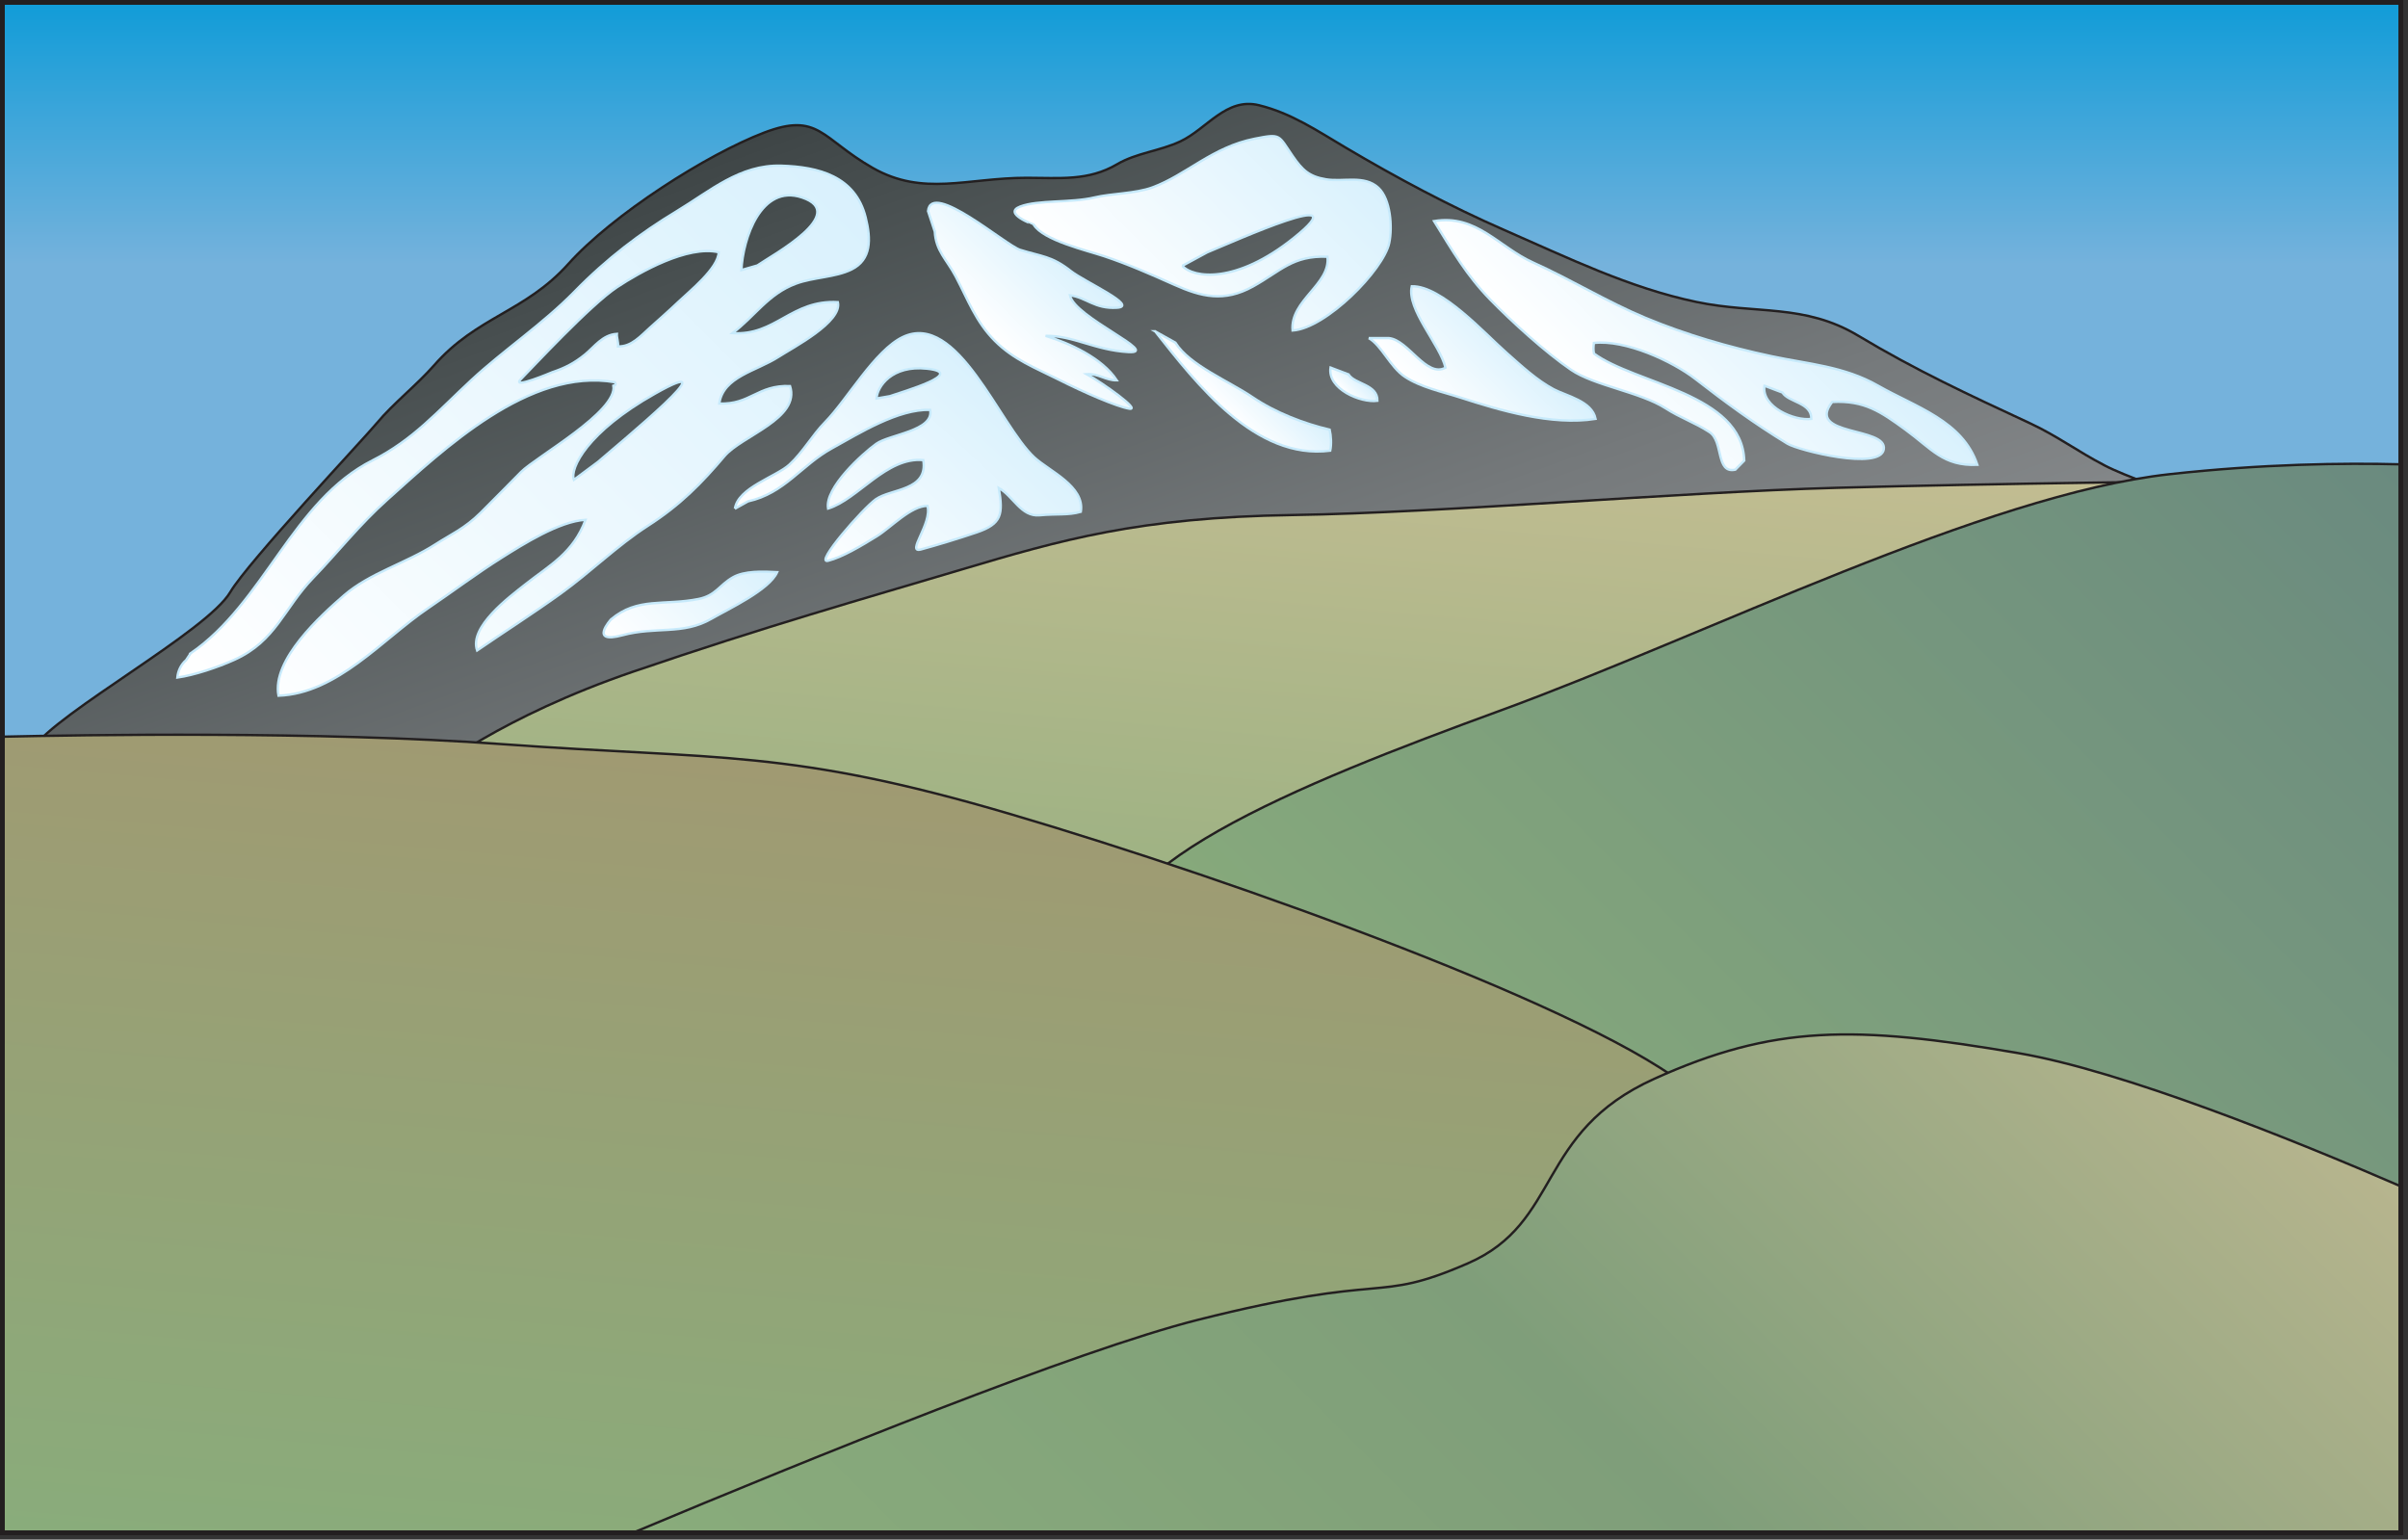 
        <svg xmlns:rdf="http://www.w3.org/1999/02/22-rdf-syntax-ns#" xmlns="http://www.w3.org/2000/svg" xmlns:cc="http://creativecommons.org/ns#" xmlns:xlink="http://www.w3.org/1999/xlink" xmlns:dc="http://purl.org/dc/elements/1.1/" x="0px" y="0px" width="502" height="321" viewBox="0 0 502 321" xml:space="preserve">
            <rect x="0" y="0" width="502" height="321" fill="#333333" stroke="none"/>
            <title>Mountain 3D: glaciers and foothills</title>
            <desc xmlns:ian_image_library="https://ian.umces.edu/media-library/">
                <ian_image_library:title>Mountain 3D: glaciers and foothills</ian_image_library:title>
                <ian_image_library:descr>Illustration of mountain with glaciers and foothills</ian_image_library:descr>
                <ian_image_library:scene>
                    <ian_image_library:contains>diagram, template, base, ecosystem, elements, terrestrial, landform, landscape, feature, mountains, foothills, snowcaps, snowcapped, alp, craig, elevation, peak, pike, palisade, range, ridge, glaciers</ian_image_library:contains>
                    <ian_image_library:when>2005-02-24</ian_image_library:when>
                </ian_image_library:scene>
            </desc>
            
 <defs></defs>
 <linearGradient id="ian_symbols_c8f9ed7e00b59ff451b8d92bf6b97f22" y2=".5" gradientUnits="userSpaceOnUse" x2="250.5" y1="157.59" x1="250.5">
  <stop stop-color="#75B2DC" offset=".652"/>
  <stop stop-color="#119CD8" offset="1"/>
 </linearGradient>
 <rect height="157.09" width="500" stroke="#231F20" y=".5" x=".501" stroke-width=".5" fill="url(#ian_symbols_c8f9ed7e00b59ff451b8d92bf6b97f22)"/>
 <linearGradient id="ian_symbols_a2ad8f9bbb21088475c67dd589342cd7" y2="156.38" gradientUnits="userSpaceOnUse" x2="6.749" y1="156.38" x1="6.438">
  <stop stop-color="#3E4546" offset="0"/>
  <stop stop-color="#484F50" offset=".125"/>
  <stop stop-color="#75797B" offset=".706"/>
  <stop stop-color="#86898B" offset="1"/>
 </linearGradient>
 <path stroke="#231F20" stroke-width=".5" d="m6.438 156.56c.089.036.205.069.312.104v-.571c-.109.17-.226.33-.312.47z" fill="url(#ian_symbols_a2ad8f9bbb21088475c67dd589342cd7)"/>
 <linearGradient id="ian_symbols_0e7302ed66011b74adb5f200f44b775b" y2="179.62" gradientUnits="userSpaceOnUse" x2="248.71" y1="16.686" x1="189.41">
  <stop stop-color="#3E4546" offset="0"/>
  <stop stop-color="#484F50" offset=".125"/>
  <stop stop-color="#75797B" offset=".706"/>
  <stop stop-color="#86898B" offset="1"/>
 </linearGradient>
 <path stroke="#231F20" stroke-width=".5" d="m438.64 96.975c-5.284-2.736-9.865-6.126-15.332-8.672-13.217-6.151-23.864-11.084-35.928-18.316-11.214-6.721-21.266-4.428-33.709-7.029-14.034-2.933-26.934-9.273-40.073-15.004-11.343-4.947-22.468-10.91-33.05-17.17-6.004-3.551-11.375-7.203-18.106-8.846-6.813-1.661-10.834 4.938-16.347 7.531-4.359 2.05-9.173 2.396-13.199 4.771-6.017 3.547-11.969 2.832-18.86 2.832-12.431 0-21.562 3.949-32.109-2.068-10.716-6.111-11.232-11.695-22.623-7.354-11.878 4.526-31.551 17.049-40.83 27.394-9.01 10.042-19.033 10.925-27.971 21.123-3.518 4.015-8.622 8.054-11.876 11.981-2.748 3.321-26.891 28.982-30.623 35.312-4.833 8.189-35.915 24.942-41.251 32.639v.571c5.417 1.729 33.949-.587 38.126 1.313 16.007 7.282 52.776-1.416 70.313-1.418 30.177-.005 51.855-6.667 81.975-7.236 25.14-.474 48.583-10.373 73.196-13.43 15.789-1.962 29.961-8.642 45.995-8.668 14.817-.025 28.287-.491 42.797-2.958 19.477-3.311 38.76-9.006 58.313-12.621 11.831-2.189 26.644-3.108 37.531-7.113-4.59-3.2-11.15-4.862-16.36-7.555z" fill="url(#ian_symbols_0e7302ed66011b74adb5f200f44b775b)"/>
 <linearGradient id="ian_symbols_bf17ea35699d9464b988bb432b354687" y2="71.271" gradientUnits="userSpaceOnUse" x2="207.61" y1="54.148" x1="224.73">
  <stop stop-color="#D9F1FD" offset="0"/>
  <stop stop-color="#fff" offset="1"/>
 </linearGradient>
 <path stroke="#C7EAFB" stroke-width=".5" d="m194.88 48.264c.193 4.031 2.48 5.83 4.336 9.342 2.592 4.904 4.193 9.473 8.215 13.488 3.91 3.91 8.427 5.603 13.207 8.016 5.465 2.76 12.182 5.668 14.774 6.092 2.593.425-5.587-5.386-8.856-7.191 2.436-.17 4.021 1.328 6.268 1.279-3.09-4.686-9.873-7.738-14.844-9.268 5.677-.121 10.227 2.973 17.236 3.377s-11.34-7.292-12.163-11.832c3.468.445 5.104 2.87 9.794 2.588 4.689-.283-6.777-5.417-9.596-7.637-4.01-3.162-6.1-3.021-10.572-4.422-3.045-.953-18.56-14.513-19.205-8.088l1.4 4.256z" fill="url(#ian_symbols_bf17ea35699d9464b988bb432b354687)"/>
 <linearGradient id="ian_symbols_b4b725fc53b8aff4a16f4a4bc3c338f1" y2="85.414" gradientUnits="userSpaceOnUse" x2="255.17" y1="76.483" x1="264.1">
  <stop stop-color="#D9F1FD" offset="0"/>
  <stop stop-color="#fff" offset="1"/>
 </linearGradient>
 <path stroke="#C7EAFB" stroke-width=".5" d="m240.81 69.074c8.661 10.973 20.909 26.898 36.502 24.887.284-1.268.182-3.159-.114-4.377-5.29-1.246-11.269-3.512-16.114-6.797-4.931-3.34-13.107-6.637-16.055-11.35l-4.23-2.363z" fill="url(#ian_symbols_b4b725fc53b8aff4a16f4a4bc3c338f1)"/>
 <linearGradient id="ian_symbols_dd15a03ffa3922a449d7786e06d701c3" y2="125.21" gradientUnits="userSpaceOnUse" x2="168.82" gradientTransform="matrix(.999 -.043 .043 .999 -1.352 6.01)" y1="86.126" x1="207.9">
  <stop stop-color="#D9F1FD" offset="0"/>
  <stop stop-color="#fff" offset="1"/>
 </linearGradient>
 <path stroke="#C7EAFB" stroke-width=".5" d="m153.21 106.06c.647-4.388 8.607-6.672 11.353-9.189 2.855-2.62 4.743-6.115 7.467-8.886 4.523-4.596 10.335-14.915 16.148-17.703 11.424-5.481 20.156 18.31 27.446 25.073 3.072 2.852 10.59 6.023 9.693 11.35-2.688.771-4.79.375-8.619.725-3.831.35-5.485-4.014-8.475-5.689.923 5.506.625 7.477-4.628 9.261-3.884 1.319-8.367 2.669-11.584 3.548-3.214.883 2.381-5.407 1.336-9.085-3.461-.003-7.668 4.556-10.544 6.331-3.246 2.006-7.199 4.365-10.173 5.118-2.974.755 7.344-11.011 9.973-12.838 3.191-2.219 10.919-1.743 9.878-8.147-7.698-.73-13.617 8.206-19.848 10.1-.761-4.343 7.282-11.521 10.041-13.502 2.705-1.942 12.125-2.715 11.236-7.073-6.71-.184-14.669 4.825-20.49 8.03-6.373 3.511-9.837 9.35-17.461 11.043l-2.76 1.54zm32.3-23.46c2.813-.977 16.199-4.84 7.729-5.735-7.319-.777-10.351 3.718-10.505 6.214l2.77-.479z" fill="url(#ian_symbols_dd15a03ffa3922a449d7786e06d701c3)"/>
 <linearGradient id="ian_symbols_68c001e17f079bf4e967b1e706d87197" y2="157.26" gradientUnits="userSpaceOnUse" x2="52.963" y1="36.148" x1="174.08">
  <stop stop-color="#D9F1FD" offset="0"/>
  <stop stop-color="#fff" offset="1"/>
 </linearGradient>
 <path stroke="#C7EAFB" stroke-width=".5" d="m39.719 136.23c15.408-10.589 21.308-31.852 37.944-40.246 8.47-4.274 13.487-10.145 20.626-16.768 6.677-6.197 14.857-11.643 21.48-18.416 6.79-6.947 13.807-12.24 21.303-16.764 6.979-4.211 13.197-9.749 21.8-9.486 7.703.236 15.424 2.148 17.587 10.761 1.142 4.548 1.22 8.819-2.955 10.877-3.372 1.659-7.904 1.595-11.579 2.956-5.773 2.136-8.635 6.874-13.215 10.308 8.97.622 12.262-7.003 21.959-6.454.968 4.118-9.329 9.445-12.375 11.408-4.642 2.989-11.547 4.12-12.343 9.733 6.486.26 7.986-3.918 14.749-3.644 2.19 6.788-10.079 10.363-13.653 14.592-4.766 5.638-9.165 10.152-15.963 14.527-6.423 4.133-11.908 9.619-18.279 14.201-5.638 4.057-11.931 8.085-17.344 11.8-1.725-4.902 6.739-11.162 10.091-13.81 5.048-3.984 9.972-6.512 12.513-13.43-5.422.285-13.076 5.136-17.409 7.861-5.275 3.316-10.186 7.029-15.486 10.625-9.404 6.387-18.908 17.743-31.112 18.187-1.444-7.503 8.916-16.806 13.642-20.905 5.377-4.668 12.962-6.723 19.09-10.666 3.257-2.098 6.033-3.25 9.399-6.568 2.852-2.813 5.616-5.688 8.438-8.514 3.122-3.128 20.153-12.601 19.25-17.969.46-.084.559-.329.297-.734-17.795-3.112-35.776 14.062-47.439 24.497-5.902 5.282-10.328 10.992-15.466 16.315-6.104 6.323-7.735 13.136-16.392 17.051-3.432 1.553-8.383 3.22-11.909 3.712.13-1.376.756-2.712 1.814-3.619l.941-1.41zm75.471-58.644c2.517-.848 4.517-1.84 6.771-3.679 1.945-1.586 3.65-4.11 6.636-4.301-.071.661.363 1.825.243 2.611 2.797.129 4.761-2.212 6.736-3.974 1.582-1.414 3.891-3.445 5.858-5.318 2.398-2.281 8.299-7.001 8.396-10.334-6.469-1.518-16.52 4.191-21.164 7.263-5.584 3.698-17.696 16.786-20.04 19.15s6.55-1.418 6.55-1.418zm42.65-22.227c3.349-2.247 19.244-10.887 9.353-14.188-8.547-2.852-12.326 8.599-12.632 15.132l3.28-.944zm-33.21 40.97c4.846-4.195 28.246-23.459 11.897-14.242-14.126 7.965-17.758 15.546-16.899 17.951l5-3.711z" fill="url(#ian_symbols_68c001e17f079bf4e967b1e706d87197)"/>
 <linearGradient id="ian_symbols_6078c5234dc3d6c4b108567fb7a52e45" y2="66.181" gradientUnits="userSpaceOnUse" x2="233.23" y1="25.604" x1="273.81">
  <stop stop-color="#D9F1FD" offset="0"/>
  <stop stop-color="#fff" offset="1"/>
 </linearGradient>
 <path stroke="#C7EAFB" stroke-width=".5" d="m212.69 43.061c3.75-1.417 10.599-.732 15.468-1.89 3.569-.849 8.56-.792 12.109-2.102 7.052-2.603 12.483-8.406 21.301-10.147 5.56-1.096 4.875-.811 7.944 3.642 1.989 2.884 3.374 4.245 6.93 4.824 3.637.591 7.99-.941 10.907 1.762 2.549 2.361 2.967 8.194 2.263 11.514-1.191 5.638-13.199 17.813-20.147 18.243-.548-6.322 7.977-9.637 7.267-15.379-7.258-.306-9.772 3.018-15.528 6.204-6.025 3.337-10.79 2.138-16.375-.356-5.044-2.252-9.61-4.272-14.664-5.961-3.648-1.218-12.678-3.322-14.661-6.568 0-.001-6.56-2.367-2.81-3.786zm33.79 12.365c2.301 2.556 11.205 3.84 23.247-5.828 13.936-11.189-12.384.693-18.051 3.008l-5.2 2.82z" fill="url(#ian_symbols_6078c5234dc3d6c4b108567fb7a52e45)"/>
 <linearGradient id="ian_symbols_650518efaf7a991439b590f68a1e19a7" y2="82.023" gradientUnits="userSpaceOnUse" x2="280.34" y1="78.737" x1="283.62">
  <stop stop-color="#D9F1FD" offset="0"/>
  <stop stop-color="#fff" offset="1"/>
 </linearGradient>
 <path stroke="#C7EAFB" stroke-width=".5" d="m277.38 76.641c-.684 4.453 6.301 7.392 9.771 6.918.07-3.451-4.758-3.437-6.021-5.5l-3.75-1.418z" fill="url(#ian_symbols_650518efaf7a991439b590f68a1e19a7)"/>
 <linearGradient id="ian_symbols_385b05285c6baf24456436f2d455ee31" y2="89.453" gradientUnits="userSpaceOnUse" x2="337.64" y1="54.675" x1="372.42">
  <stop stop-color="#D9F1FD" offset="0"/>
  <stop stop-color="#fff" offset="1"/>
 </linearGradient>
 <path stroke="#C7EAFB" stroke-width=".5" d="m361.75 97.923c-4.108.872-2.416-5.906-5.366-7.831-3.105-2.026-5.992-2.933-9.156-4.964-5.302-3.405-14.872-4.72-19.697-8.016-5.381-3.677-12.446-10.112-16.874-14.66-4.905-5.036-7.803-10.066-11.694-16.351 8.859-1.477 13.395 5.377 20.704 8.666 7.963 3.582 15.371 8.169 23.321 11.482 8.572 3.571 17.415 6.121 26.275 8.014 7.675 1.636 15.148 2.093 22.254 6.148 7.847 4.479 17.639 7.309 20.705 16.493-7.097.326-9.532-3.341-14.95-7.286-5.166-3.764-8.57-6.168-15.299-5.815-5.682 7.199 11.465 5.12 10.744 9.86-.686 4.526-17.792.234-20.081-1.154-6.887-4.186-12.938-8.633-19.209-13.502-4.771-3.703-14.591-8.246-21.147-7.5-.096.729-.146 1.496.023 2.212 8.585 6.332 30.937 8.372 31.322 22.311l-1.86 1.893zm6.09-17.499c-.68 4.453 6.303 7.393 9.771 6.918.074-3.451-4.755-3.436-6.02-5.5l-3.75-1.418z" fill="url(#ian_symbols_385b05285c6baf24456436f2d455ee31)"/>
 <linearGradient id="ian_symbols_3da908963eb8b3144de029d5b2207043" y2="137.81" gradientUnits="userSpaceOnUse" x2="131.36" y1="113.22" x1="155.95">
  <stop stop-color="#D9F1FD" offset="0"/>
  <stop stop-color="#fff" offset="1"/>
 </linearGradient>
 <path stroke="#C7EAFB" stroke-width=".5" d="m127.38 129.14c5.549-4.697 11.116-2.813 18.258-4.257 3.604-.729 4.271-2.871 7.158-4.52 2.386-1.363 6.206-1.232 9.221-1.074-1.638 3.711-10.076 7.634-13.752 9.744-5.922 3.402-11.51 1.524-18.54 3.416-7.04 1.89-2.35-3.31-2.35-3.31z" fill="url(#ian_symbols_3da908963eb8b3144de029d5b2207043)"/>
 <linearGradient id="ian_symbols_e98fc0e6dd83665471b421ce572b0c86" y2="86.45" gradientUnits="userSpaceOnUse" x2="300.54" y1="70.326" x1="316.66">
  <stop stop-color="#D9F1FD" offset="0"/>
  <stop stop-color="#fff" offset="1"/>
 </linearGradient>
 <path stroke="#C7EAFB" stroke-width=".5" d="m285.34 70.49c2.649 1.479 4.499 6.043 7.502 8.04 3.35 2.227 7.833 3.136 11.613 4.362 8.149 2.641 19.047 5.9 28.179 4.436-.746-3.719-6.119-4.784-8.728-6.169-3.548-1.888-6.658-4.804-9.844-7.616-4.623-4.082-13.548-13.995-19.744-13.857-1.12 4.809 5.923 12.205 7.025 16.977-3.99 2.176-7.733-5.777-11.785-6.172h-4.22z" fill="url(#ian_symbols_e98fc0e6dd83665471b421ce572b0c86)"/>
 <linearGradient id="ian_symbols_d4084d10aee33624b1865e27a15a57d2" y2="84.745" gradientUnits="userSpaceOnUse" x2="285.35" y1="244.26" x1="271.39">
  <stop stop-color="#89AC7B" offset=".006"/>
  <stop stop-color="#C3BD92" offset="1"/>
 </linearGradient>
 <path stroke="#231F20" stroke-width=".5" d="m90.344 160.82s14.062-11.351 41.719-20.809c27.657-9.459 47.813-15.134 68.438-21.282 20.625-6.147 37.03-10.877 68.906-11.35s79.688-4.73 113.44-5.676c33.748-.945 80.153-1.419 80.153-1.419l-4.687 160.32-367.97-99.78z" fill="url(#ian_symbols_d4084d10aee33624b1865e27a15a57d2)"/>
 <linearGradient id="ian_symbols_d1c080494ff773e471a66dfe33f1079c" y2="95.878" gradientUnits="userSpaceOnUse" x2="499.57" y1="282.5" x1="312.94">
  <stop stop-color="#89AC7B" offset="0"/>
  <stop stop-color="#6A8A7F" offset="1"/>
 </linearGradient>
 <path stroke="#231F20" stroke-width=".5" d="m452.29 98.867c-38.515 4.258-96.59 33.578-139.25 49.184-42.665 15.606-87.7 33.578-80.59 53.441 5.988 16.727 205.28 54.582 268.06 66.118v-170.8c-11.95-.31-28.81-.088-48.22 2.057z" fill="url(#ian_symbols_d1c080494ff773e471a66dfe33f1079c)"/>
 <linearGradient id="ian_symbols_7e47400bd77662b4814a0aad26b8f3df" y2="160.62" gradientUnits="userSpaceOnUse" x2="181.08" y1="334.04" x1="165.91">
  <stop stop-color="#89AC7B" offset="0"/>
  <stop stop-color="#A09A72" offset="1"/>
 </linearGradient>
 <path stroke="#231F20" stroke-width=".5" d="m352.78 227.5c-18.982-16.554-95.385-43.982-141.89-57.697s-60.742-11.349-106.3-14.661c-37.883-2.752-88.194-1.909-104.09-1.546v165.97h306.76c22.3-28.73 59.03-80.28 45.52-92.06z" fill="url(#ian_symbols_7e47400bd77662b4814a0aad26b8f3df)"/>
 <linearGradient id="ian_symbols_2c9cf09b990df5b4d5912b4f23c74a15" y2="191.32" gradientUnits="userSpaceOnUse" x2="444.48" y1="411.7" x1="224.1">
  <stop stop-color="#89AC7B" offset="0"/>
  <stop stop-color="#7F9E7A" offset=".511"/>
  <stop stop-color="#B7B58E" offset="1"/>
 </linearGradient>
 <path stroke="#231F20" stroke-width=".5" d="m500.5 247.34c-22.612-9.79-57.832-24.007-79.688-27.765-34.218-5.881-51.093-5.881-75.937 5.348-24.844 11.228-19.218 29.938-38.906 38.493s-15.938 1.604-56.25 11.763c-25.218 6.354-80.146 28.606-117.75 44.383h368.54v-72.22z" fill="url(#ian_symbols_2c9cf09b990df5b4d5912b4f23c74a15)"/>
 <rect height="319.07" width="500" stroke="#231F20" y=".5" x=".5" fill="none"/>
</svg>
